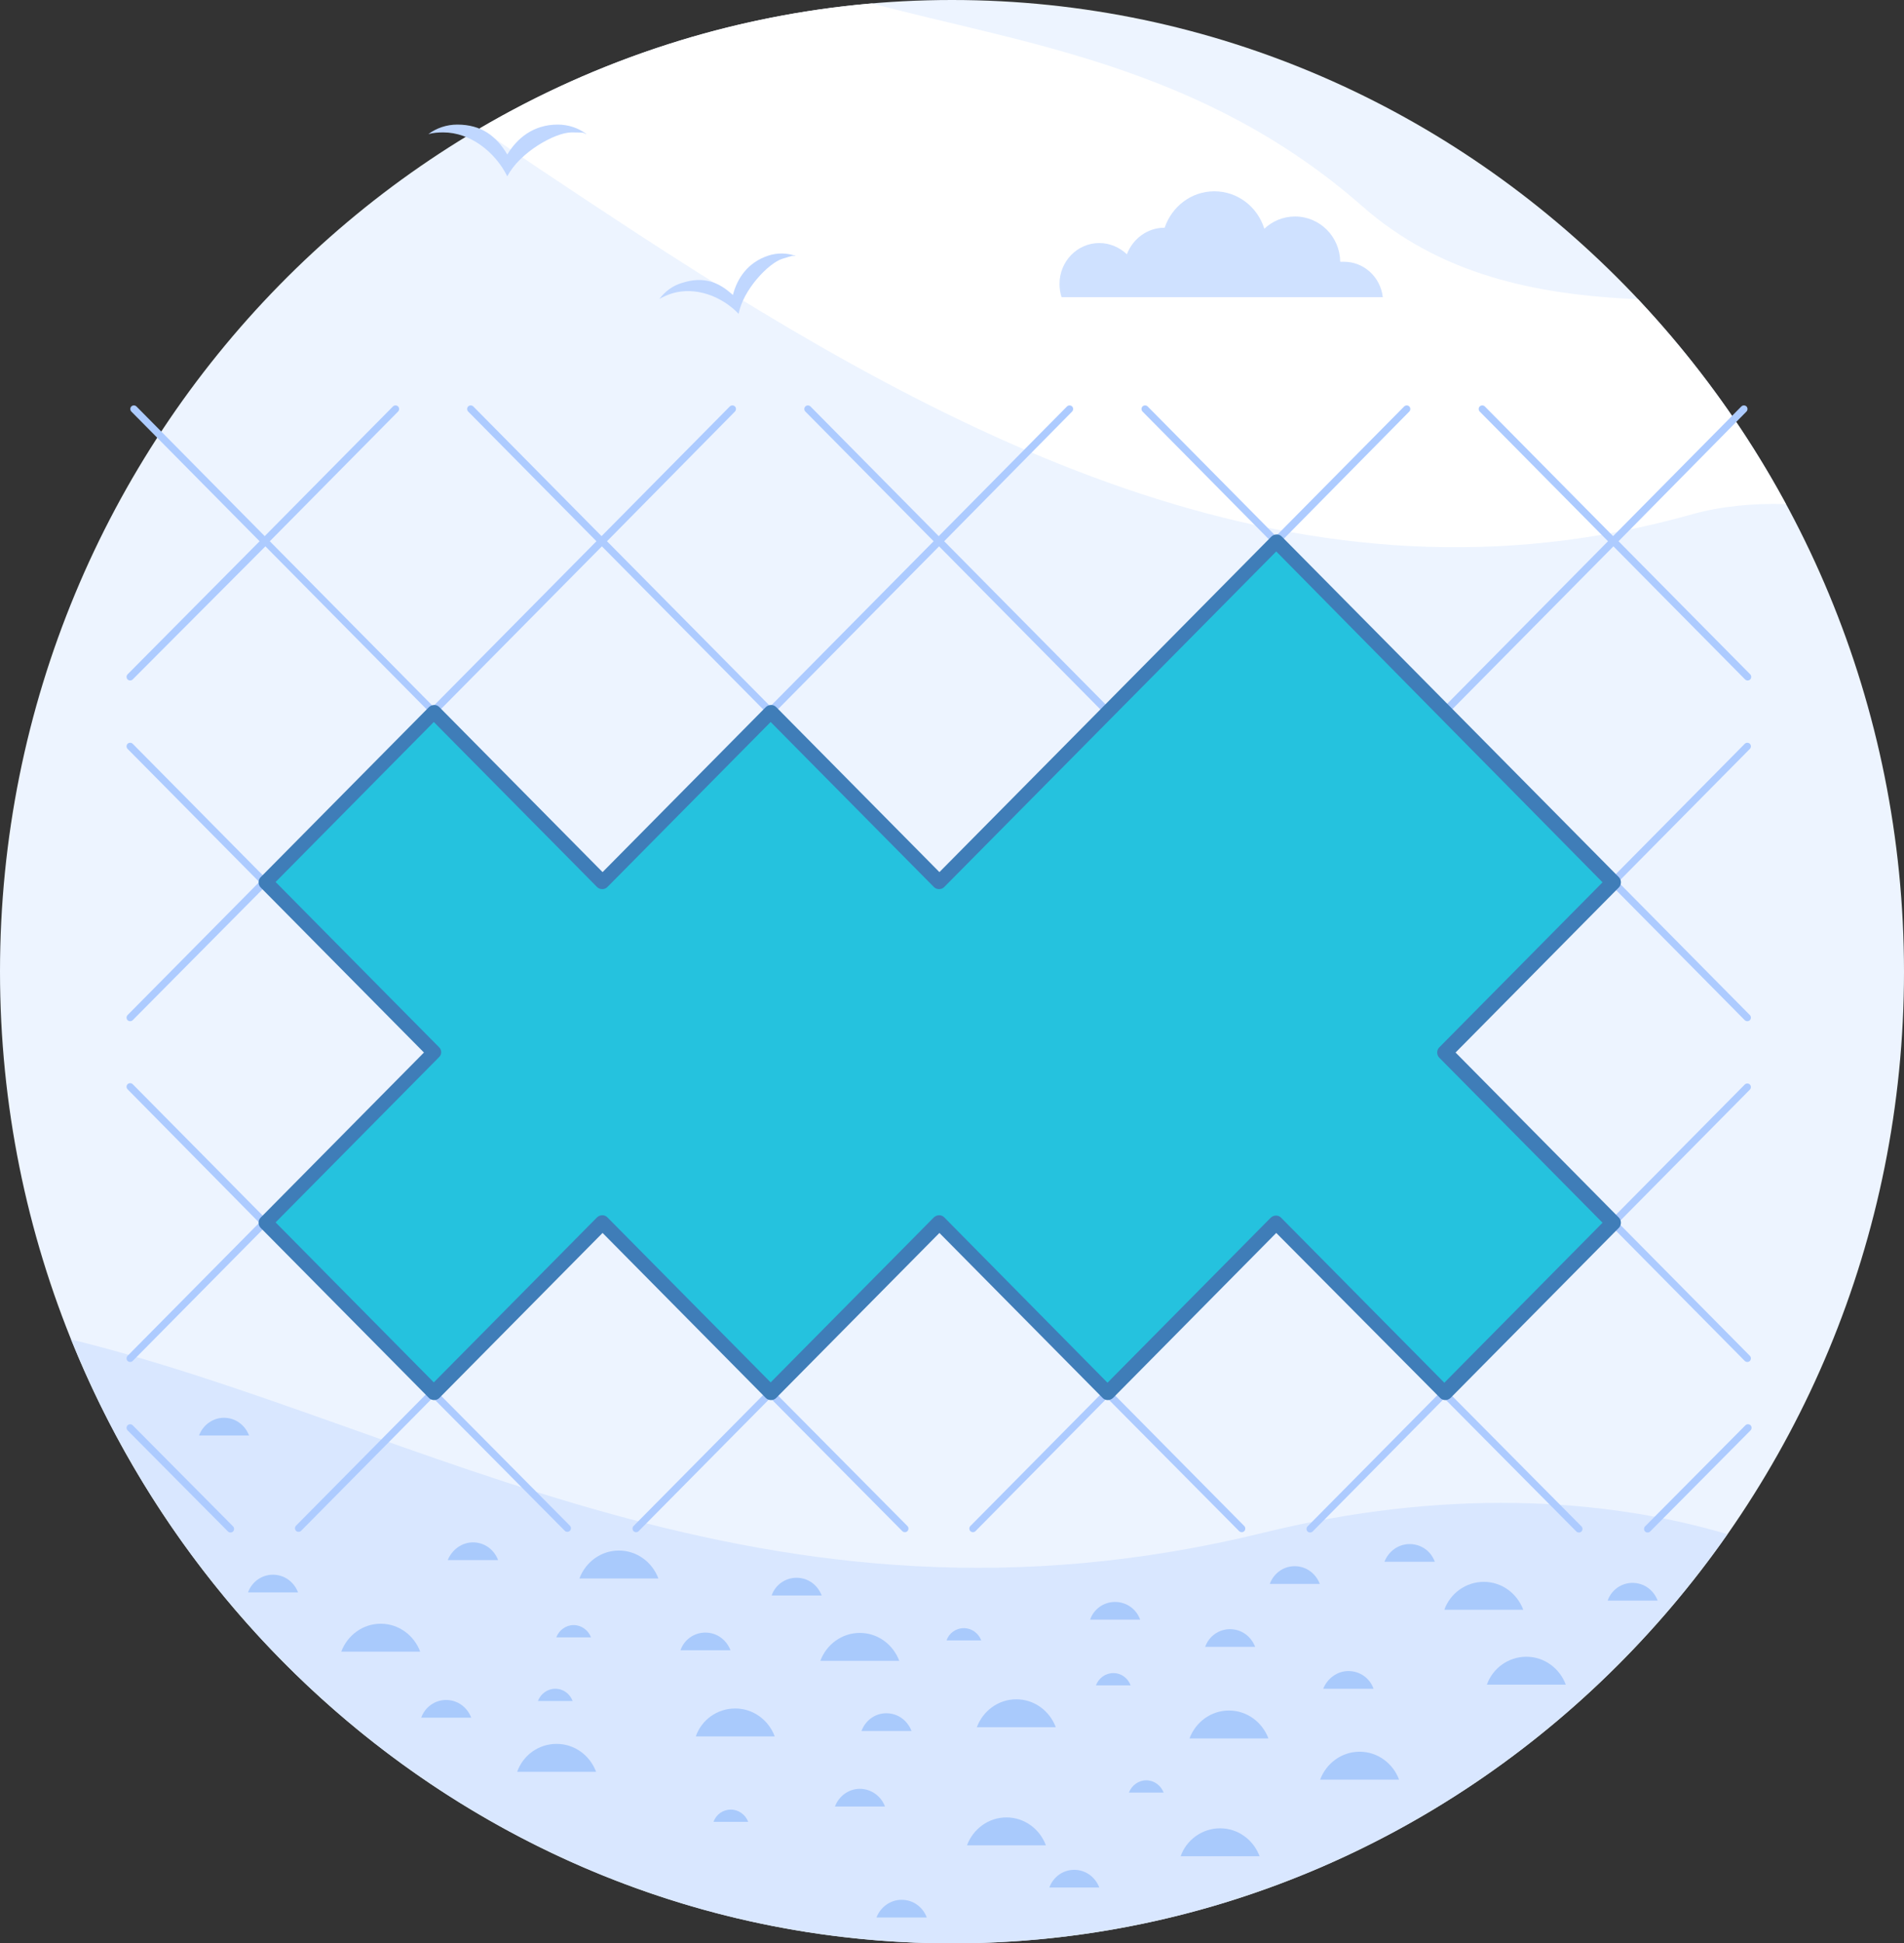 <?xml version="1.0" encoding="utf-8"?>
<!-- Generator: Adobe Illustrator 26.0.1, SVG Export Plug-In . SVG Version: 6.00 Build 0)  -->
<!DOCTYPE svg PUBLIC "-//W3C//DTD SVG 1.1//EN" "http://www.w3.org/Graphics/SVG/1.1/DTD/svg11.dtd">
<svg version="1.1" id="Слой_1" xmlns:x="http://ns.adobe.com/Extensibility/1.0/" xmlns:i="http://ns.adobe.com/AdobeIllustrator/10.0/" xmlns:graph="http://ns.adobe.com/Graphs/1.0/"
	 xmlns="http://www.w3.org/2000/svg" xmlns:xlink="http://www.w3.org/1999/xlink" x="0px" y="0px" width="559.6px" height="570.9px"
	 viewBox="0 0 559.6 570.9" style="enable-background:new 0 0 559.6 570.9;" xml:space="preserve">
<rect x="0" y="0" width="559.6" height="570.9" fill="#333333" stroke="none"/>
<style type="text/css">
	.st0{fill-rule:evenodd;clip-rule:evenodd;fill:#EDF4FF;}
	.st1{fill-rule:evenodd;clip-rule:evenodd;fill:#FFFFFF;}
	.st2{fill-rule:evenodd;clip-rule:evenodd;fill:#D9E7FF;}
	.st3{fill:#ADCBFF;}
	.st4{fill-rule:evenodd;clip-rule:evenodd;fill:#25C2DE;}
	.st5{fill:#3F7DB8;}
	.st6{fill-rule:evenodd;clip-rule:evenodd;fill:#CFE1FF;}
	.st7{fill-rule:evenodd;clip-rule:evenodd;fill:#C0D7FF;}
	.st8{fill-rule:evenodd;clip-rule:evenodd;fill:#A9CAFC;}
</style>
<g>
	<path class="st0" d="M279.8,570.9c154.1,0,279.8-128.2,279.8-285.4C559.6,128.2,433.9,0,279.8,0C125.7,0,0,128.2,0,285.4
		C0,442.6,125.7,570.9,279.8,570.9L279.8,570.9z"/>
	<path class="st1" d="M524.9,148.1c-11.9-22-26.6-42.2-43.5-60.2c-30.2-1.3-58.1-7.2-81-27.3C353.3,19.2,299.4,12.6,256.3,1
		C214.6,4.6,175.5,17.5,141,37.7c10,6.9,24.4,16.6,46.1,30.8c94.7,61.7,196.5,114.8,310.5,82.5C506,148.7,515.3,147.8,524.9,148.1
		L524.9,148.1z"/>
	<path class="st2" d="M279.8,570.9c93.8,0,177.1-47.5,227.9-120.2c-37.2-11-83.8-13.3-136.1-0.5c-146.8,36.1-247.9-31.6-350.7-56.7
		C62.8,497.4,163.2,570.9,279.8,570.9L279.8,570.9z"/>
	<path class="st3" d="M137.6,120.9c-0.4-0.4-0.4-1.1,0-1.5c0.4-0.4,1.1-0.4,1.5,0l37.7,38.1l37.7-38.1c0.4-0.4,1.1-0.4,1.5,0
		c0.4,0.4,0.4,1.1,0,1.5L178.4,159l48,48.5l48-48.5l-37.7-38.1c-0.4-0.4-0.4-1.1,0-1.5c0.4-0.4,1.1-0.4,1.5,0l37.7,38.1l37.7-38.1
		c0.4-0.4,1.1-0.4,1.5,0c0.4,0.4,0.4,1.1,0,1.5L277.5,159l48,48.5l48-48.5l-37.7-38.1c-0.4-0.4-0.4-1.1,0-1.5c0.4-0.4,1.1-0.4,1.5,0
		l37.7,38.1l37.7-38.1c0.4-0.4,1.1-0.4,1.5,0c0.4,0.4,0.4,1.1,0,1.5L376.6,159l48,48.5l48-48.5l-37.7-38.1c-0.4-0.4-0.4-1.1,0-1.5
		c0.4-0.4,1.1-0.4,1.5,0l37.7,38.1l37.7-38.1c0.4-0.4,1.1-0.4,1.5,0c0.4,0.4,0.4,1.1,0,1.5L475.7,159l38.7,39.1
		c0.4,0.4,0.4,1.1,0,1.5c-0.4,0.4-1.1,0.4-1.5,0l-38.7-39.1l-48.5,49c0,0.1-0.1,0.3-0.2,0.4c-0.2,0.2-0.5,0.3-0.8,0.3
		c-0.3,0-0.6-0.1-0.8-0.3c-0.1-0.1-0.2-0.2-0.2-0.4l-48.5-49l-48.5,49c-0.1,0.1-0.1,0.3-0.2,0.4c-0.1,0.1-0.2,0.2-0.3,0.2
		l-49.3,49.8c-0.4,0.4-1.1,0.4-1.5,0l-48.8-49.3l-48.8,49.3c-0.4,0.4-1.1,0.4-1.5,0l-49.3-49.8c-0.1-0.1-0.3-0.1-0.3-0.2
		c-0.1-0.1-0.2-0.2-0.2-0.4l-48.5-49L39,199.6c-0.4,0.4-1.1,0.4-1.5,0c-0.4-0.4-0.4-1.1,0-1.5L76.3,159l-37.7-38.1
		c-0.4-0.4-0.4-1.1,0-1.5c0.4-0.4,1.1-0.4,1.5,0l37.7,38.1l37.7-38.1c0.4-0.4,1.1-0.4,1.5,0c0.4,0.4,0.4,1.1,0,1.5L79.3,159l48,48.5
		l48-48.5L137.6,120.9z M68.5,448.4c0.4,0.4,0.4,1.1,0,1.5c-0.4,0.4-1.1,0.4-1.5,0l-29.5-29.7c-0.4-0.4-0.4-1.1,0-1.5
		c0.4-0.4,1.1-0.4,1.5,0L68.5,448.4z M117,297.2c0.4,0.4,0.4,1.1,0,1.5c-0.4,0.4-1.1,0.4-1.5,0l-37.7-38.1L39,299.7
		c-0.4,0.4-1.1,0.4-1.5,0c-0.4-0.4-0.4-1.1,0-1.5l38.7-39.1l-38.7-39.1c-0.4-0.4-0.4-1.1,0-1.5c0.4-0.4,1.1-0.4,1.5,0l38.7,39.1
		l37.7-38.1c0.4-0.4,1.1-0.4,1.5,0c0.4,0.4,0.4,1.1,0,1.5l-37.7,38.1L117,297.2z M115.5,398.8L115.5,398.8l-37.8-38.1L39,399.8
		c-0.4,0.4-1.1,0.4-1.5,0c-0.4-0.4-0.4-1.1,0-1.5l38.7-39.1L37.5,320c-0.4-0.4-0.4-1.1,0-1.5c0.4-0.4,1.1-0.4,1.5,0l38.7,39.1
		l37.7-38.1c0.4-0.4,1.1-0.4,1.5,0c0.4,0.4,0.4,1.1,0,1.5l-37.7,38.1l10.3,10.4l0,0l37.7,38.1l37.7-38.1c0.4-0.4,1.1-0.4,1.5,0
		c0.4,0.4,0.4,1.1,0,1.5l-37.7,38.1l38.8,39.1c0.4,0.4,0.4,1.1,0,1.5c-0.4,0.4-1.1,0.4-1.5,0l-38.8-39.1l-38.7,39.1
		c-0.4,0.4-1.1,0.4-1.5,0c-0.4-0.4-0.4-1.1,0-1.5l38.7-39.1L115.5,398.8z M264.1,369.6c0.4-0.4,1.1-0.4,1.5,0c0.4,0.4,0.4,1.1,0,1.5
		l-37.7,38.1l38.8,39.1c0.4,0.4,0.4,1.1,0,1.5c-0.4,0.4-1.1,0.4-1.5,0l-38.8-39.1l-38.7,39.1c-0.4,0.4-1.1,0.4-1.5,0
		c-0.4-0.4-0.4-1.1,0-1.5l38.7-39.1l-37.7-38.1c-0.4-0.4-0.4-1.1,0-1.5c0.4-0.4,1.1-0.4,1.5,0l37.7,38.1L264.1,369.6z M363.2,369.6
		c0.4-0.4,1.1-0.4,1.5,0c0.4,0.4,0.4,1.1,0,1.5L327,409.2l38.7,39.1c0.4,0.4,0.4,1.1,0,1.5c-0.4,0.4-1.1,0.4-1.5,0l-38.8-39.1
		l-38.7,39.1c-0.4,0.4-1.1,0.4-1.5,0c-0.4-0.4-0.4-1.1,0-1.5l38.7-39.1l-37.7-38.1c-0.4-0.4-0.4-1.1,0-1.5c0.4-0.4,1.1-0.4,1.5,0
		l37.7,38.1L363.2,369.6z M462.3,369.6C462.4,369.6,462.4,369.6,462.3,369.6l10.3-10.4l-37.7-38.1c-0.4-0.4-0.4-1.1,0-1.5
		c0.4-0.4,1.1-0.4,1.5,0l37.7,38.1l38.7-39.1c0.4-0.4,1.1-0.4,1.5,0c0.4,0.4,0.4,1.1,0,1.5l-38.7,39.1l38.7,39.1
		c0.4,0.4,0.4,1.1,0,1.5c-0.4,0.4-1.1,0.4-1.5,0l-38.7-39.1l-37.7,38.1c0,0-0.1,0-0.1,0.1l-10.3,10.4l38.8,39.1
		c0.4,0.4,0.4,1.1,0,1.5c-0.4,0.4-1.1,0.4-1.5,0l-38.8-39.1l-38.7,39.1c-0.4,0.4-1.1,0.4-1.5,0c-0.4-0.4-0.4-1.1,0-1.5l38.7-39.1
		l-37.7-38.1c-0.4-0.4-0.4-1.1,0-1.5c0.4-0.4,1.1-0.4,1.5,0l37.7,38.1L462.3,369.6z M436.5,298.7c-0.4,0.4-1.1,0.4-1.5,0
		c-0.4-0.4-0.4-1.1,0-1.5l37.7-38.1L434.9,221c-0.4-0.4-0.4-1.1,0-1.5c0.4-0.4,1.1-0.4,1.5,0l37.7,38.1l38.7-39.1
		c0.4-0.4,1.1-0.4,1.5,0c0.4,0.4,0.4,1.1,0,1.5l-38.7,39.1l38.7,39.1c0.4,0.4,0.4,1.1,0,1.5c-0.4,0.4-1.1,0.4-1.5,0l-38.7-39.1
		L436.5,298.7z M485,449.9c-0.4,0.4-1.1,0.4-1.5,0c-0.4-0.4-0.4-1.1,0-1.5l29.5-29.7c0.4-0.4,1.1-0.4,1.5,0c0.4,0.4,0.4,1.1,0,1.5
		L485,449.9z M324,209l-48-48.5l-48,48.5l48,48.5L324,209z M224.9,209l-48-48.5l-48,48.5l48,48.5L224.9,209z"/>
	<polygon class="st4" points="375.1,359.2 325.5,409.2 276,359.2 226.4,409.2 176.9,359.2 127.3,409.2 77.8,359.2 127.3,309.1 
		77.8,259.1 127.3,209 176.9,259.1 226.4,209 276,259.1 325.5,209 375.1,159 424.6,209 474.2,259.1 424.6,309.1 474.2,359.2 
		424.6,409.2 	"/>
	<path class="st5" d="M375.1,362.2l-48,48.5c-0.9,0.8-2.2,0.8-3,0l-48-48.5l-48,48.5c-0.8,0.8-2.2,0.8-3,0l-48-48.5l-48,48.5
		c-0.8,0.8-2.2,0.8-3,0l-49.5-50c-0.8-0.8-0.8-2.2,0-3l48-48.5l-48-48.5c-0.8-0.8-0.8-2.2,0-3l49.5-50c0.9-0.8,2.2-0.8,3,0l48,48.5
		l48-48.5c0.9-0.8,2.2-0.8,3,0l48,48.5l97.6-98.6c0.9-0.8,2.2-0.8,3,0l99.1,100.1c0.8,0.8,0.8,2.2,0,3l-48,48.5l48,48.5
		c0.8,0.8,0.8,2.2,0,3l-49.5,50c-0.9,0.8-2.2,0.8-3,0L375.1,362.2z M325.5,406.2l48-48.5c0.9-0.8,2.2-0.8,3,0l48,48.5l46.5-47
		l-48-48.5c-0.8-0.8-0.8-2.2,0-3l48-48.5L375.1,162l-97.6,98.6c-0.8,0.8-2.2,0.8-3,0l-48-48.5l-48,48.5c-0.8,0.8-2.2,0.8-3,0
		l-48-48.5l-46.5,47l48,48.5c0.9,0.8,0.9,2.2,0,3l-48,48.5l46.5,47l48-48.5c0.9-0.8,2.2-0.8,3,0l48,48.5l48-48.5
		c0.9-0.8,2.2-0.8,3,0L325.5,406.2z"/>
	<path class="st6" d="M406.4,87.2c-0.7-5.8-5.5-10.3-11.4-10.3c-0.4,0-0.7,0-1.1,0c-0.1-7.4-6-13.3-13.3-13.3c-3.5,0-6.7,1.4-9,3.6
		c-2-6.4-7.8-11-14.7-11c-6.8,0-12.5,4.5-14.6,10.7h-0.1c-5,0-9.3,3.3-11,7.8c-2.1-2-5-3.3-8.1-3.3c-6.5,0-11.7,5.4-11.7,12
		c0,1.3,0.2,2.7,0.6,3.9h42h5.8H406.4z"/>
	<path class="st7" d="M134.4,36.6c7.1,0,11.5,3.4,14.7,8.8c2.8-4.7,7.6-8.8,14.8-8.8c3.2,0,6.1,1,8.5,2.8c-1.4-0.3,0.5-0.5-4.4-0.5
		s-15.3,5.9-18.9,12.9c-3.6-7.2-10.9-12.9-18.8-12.9c-1.5,0-3,0.1-4.4,0.5C128.3,37.6,131.3,36.6,134.4,36.6L134.4,36.6z"/>
	<path class="st7" d="M200.5,83.1c6.2-2,10.8-0.3,14.9,3.6c1.2-4.8,4.3-9.6,10.4-11.6c2.7-0.9,5.6-0.8,8.1,0.1
		c-1.3,0.1,0.3-0.5-3.9,0.8c-4.2,1.3-11.7,9.3-12.9,16.2c-5-5.2-12.7-8.1-19.6-6c-1.3,0.4-2.6,1-3.7,1.6
		C195.5,85.6,197.7,83.9,200.5,83.1L200.5,83.1z"/>
	<path class="st8" d="M295.8,533.9c5.3,0,9.8,3.4,11.6,8.2h-23.2C286,537.3,290.5,533.9,295.8,533.9L295.8,533.9z"/>
	<path class="st8" d="M336.9,523c2.3,0,4.3,1.5,5.1,3.6h-10.2C332.6,524.5,334.6,523,336.9,523L336.9,523z"/>
	<path class="st8" d="M327.7,470.6c3.4,0,6.3,2.1,7.4,5.2h-14.7C321.4,472.8,324.3,470.6,327.7,470.6L327.7,470.6z"/>
	<path class="st8" d="M298.7,499.2c5.3,0,9.8,3.4,11.6,8.2h-23.2C288.9,502.6,293.4,499.2,298.7,499.2L298.7,499.2z"/>
	<path class="st8" d="M252.7,479.7c5.3,0,9.8,3.4,11.6,8.2h-23.2C242.9,483.1,247.4,479.7,252.7,479.7L252.7,479.7z"/>
	<path class="st8" d="M327.2,491.5c2.4,0,4.3,1.5,5.1,3.6h-10.2C322.9,493,324.9,491.5,327.2,491.5L327.2,491.5z"/>
	<path class="st8" d="M283.3,478.3c2.3,0,4.3,1.5,5.1,3.6h-10.2C278.9,479.8,280.9,478.3,283.3,478.3L283.3,478.3z"/>
	<path class="st8" d="M216.1,501.9c5.3,0,9.8,3.4,11.6,8.2h-23.2C206.2,505.2,210.8,501.9,216.1,501.9L216.1,501.9z"/>
	<path class="st8" d="M260.5,503.3c3.4,0,6.2,2.1,7.4,5.2h-14.7C254.3,505.5,257.1,503.3,260.5,503.3L260.5,503.3z"/>
	<path class="st8" d="M252.7,525.5c3.4,0,6.3,2.2,7.4,5.2h-14.7C246.5,527.7,249.4,525.5,252.7,525.5L252.7,525.5z"/>
	<path class="st8" d="M207.3,479.6c3.4,0,6.2,2.1,7.4,5.2h-14.7C201,481.8,203.9,479.6,207.3,479.6L207.3,479.6z"/>
	<path class="st8" d="M111.9,477c5.3,0,9.8,3.4,11.6,8.2h-23.2C102.1,480.4,106.6,477,111.9,477L111.9,477z"/>
	<path class="st8" d="M163.2,496.1c2.4,0,4.3,1.5,5.1,3.6h-10.2C158.9,497.6,160.9,496.1,163.2,496.1L163.2,496.1z"/>
	<path class="st8" d="M163.6,512.3c5.3,0,9.8,3.4,11.6,8.2H152C153.7,515.7,158.2,512.3,163.6,512.3L163.6,512.3z"/>
	<path class="st8" d="M214.8,531.6c2.3,0,4.3,1.5,5.1,3.6h-10.2C210.5,533,212.5,531.6,214.8,531.6L214.8,531.6z"/>
	<path class="st8" d="M168.6,477.4c2.3,0,4.3,1.5,5.1,3.6h-10.2C164.3,478.9,166.3,477.4,168.6,477.4L168.6,477.4z"/>
	<path class="st8" d="M358.6,537.1c5.3,0,9.8,3.4,11.6,8.2H347C348.7,540.5,353.3,537.1,358.6,537.1L358.6,537.1z"/>
	<path class="st8" d="M361.2,502.5c5.3,0,9.8,3.4,11.6,8.2h-23.2C351.4,505.9,355.9,502.5,361.2,502.5L361.2,502.5z"/>
	<path class="st8" d="M361.5,478.6c3.4,0,6.2,2.1,7.4,5.2h-14.7C355.3,480.7,358.2,478.6,361.5,478.6L361.5,478.6z"/>
	<path class="st8" d="M139,453.1c3.4,0,6.2,2.1,7.4,5.2h-14.8C132.8,455.3,135.7,453.1,139,453.1L139,453.1z"/>
	<path class="st8" d="M131.1,499.4c3.4,0,6.2,2.1,7.4,5.2h-14.7C124.9,501.5,127.8,499.4,131.1,499.4L131.1,499.4z"/>
	<path class="st8" d="M80.2,462.6c3.4,0,6.2,2.1,7.4,5.2H72.9C74,464.7,76.9,462.6,80.2,462.6L80.2,462.6z"/>
	<path class="st8" d="M380.5,460.1c3.4,0,6.2,2.1,7.4,5.2h-14.7C374.3,462.3,377.1,460.1,380.5,460.1L380.5,460.1z"/>
	<path class="st8" d="M265,558.1c3.4,0,6.2,2.1,7.4,5.2h-14.8C258.8,560.2,261.7,558.1,265,558.1L265,558.1z"/>
	<path class="st8" d="M181.9,455.5c5.3,0,9.8,3.4,11.6,8.2h-23.2C172.1,458.9,176.6,455.5,181.9,455.5L181.9,455.5z"/>
	<path class="st8" d="M436.1,464.7c5.3,0,9.8,3.4,11.6,8.2h-23.2C426.2,468.1,430.8,464.7,436.1,464.7L436.1,464.7z"/>
	<path class="st8" d="M234.1,463.5c3.4,0,6.2,2.1,7.4,5.2h-14.7C227.8,465.7,230.7,463.5,234.1,463.5L234.1,463.5z"/>
	<path class="st8" d="M315.7,549.3c3.4,0,6.2,2.1,7.4,5.2h-14.7C309.5,551.5,312.3,549.3,315.7,549.3L315.7,549.3z"/>
	<path class="st8" d="M396.3,490.9c3.4,0,6.3,2.1,7.4,5.2h-14.8C390.1,493.1,393,490.9,396.3,490.9L396.3,490.9z"/>
	<path class="st8" d="M399.6,514.6c5.3,0,9.8,3.4,11.6,8.2H388C389.8,518,394.3,514.6,399.6,514.6L399.6,514.6z"/>
	<path class="st8" d="M448.6,486.7c5.3,0,9.8,3.4,11.6,8.2H437C438.7,490.1,443.3,486.7,448.6,486.7L448.6,486.7z"/>
	<path class="st8" d="M479.8,465c3.4,0,6.2,2.1,7.4,5.2h-14.7C473.6,467.1,476.5,465,479.8,465L479.8,465z"/>
	<path class="st8" d="M414.3,453.6c3.4,0,6.3,2.1,7.4,5.2h-14.8C408.1,455.7,411,453.6,414.3,453.6L414.3,453.6z"/>
	<path class="st8" d="M65.8,416.5c3.4,0,6.2,2.1,7.4,5.2H58.5C59.6,418.7,62.5,416.5,65.8,416.5L65.8,416.5z"/>
</g>
</svg>
